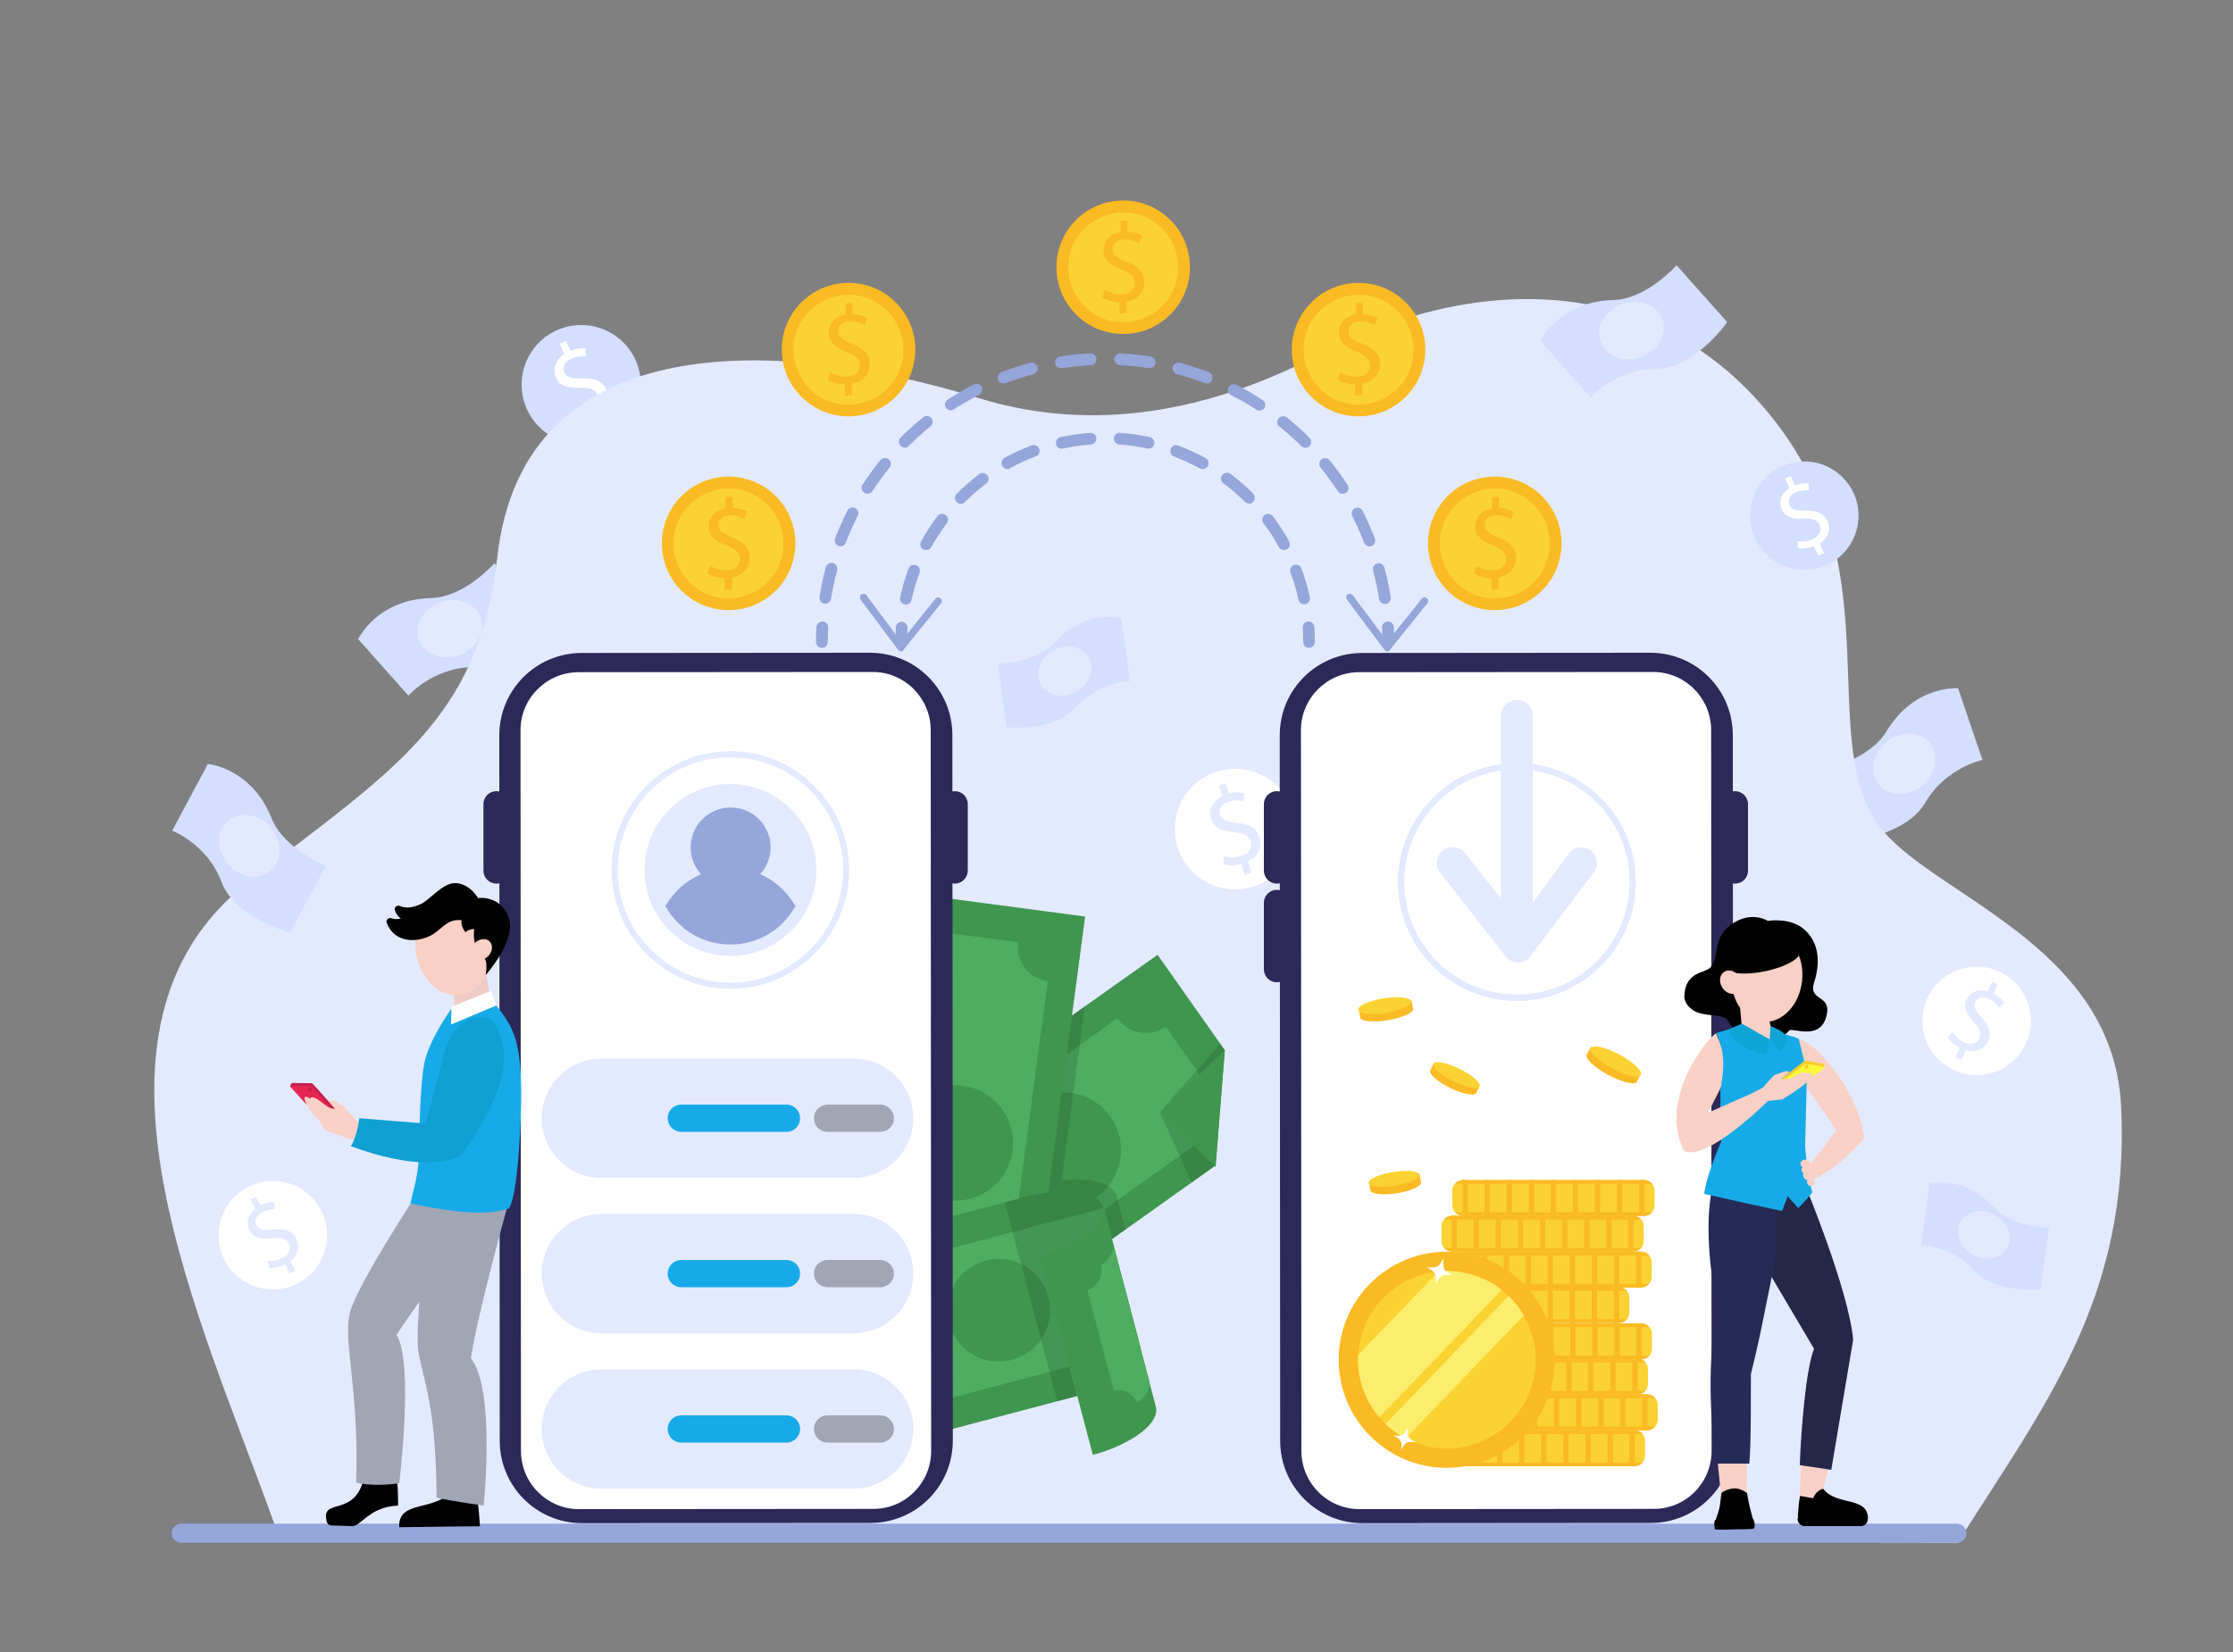 <?xml version="1.0" encoding="UTF-8"?> <!-- Generator: Adobe Illustrator 19.0.0, SVG Export Plug-In . SVG Version: 6.00 Build 0) --> <svg xmlns="http://www.w3.org/2000/svg" xmlns:xlink="http://www.w3.org/1999/xlink" version="1.1" id="Слой_1" x="0px" y="0px" viewBox="0 0 1000 740" style="enable-background:new 0 0 1000 740;" xml:space="preserve"><rect x="0" y="0" width="1000" height="740" fill="#808080" stroke="none"/> <style type="text/css"> .st0{fill:#D4DEFF;} .st1{fill:#FFFFFF;} .st2{fill:#E3EAFF;} .st3{fill:#95A6DB;} .st4{fill:#3F964F;} .st5{fill:#4EAD60;} .st6{opacity:0.2;fill:#193F1E;} .st7{fill:#2C2858;} .st8{fill:#A1A6B5;} .st9{fill:#C4204A;} .st10{fill:#E62552;} .st11{fill:#F9D0C5;} .st12{fill:#EFCBC5;} .st13{fill:#17AAE8;} .st14{fill:#0F9FD1;} .st15{fill:#FABA23;} .st16{fill:#FAD332;} .st17{fill:#FAEE6C;} .st18{fill:#252749;} .st19{fill:#252A56;} .st20{fill:#0FA3D6;} .st21{fill:#F9CD2D;} .st22{fill:#F9F93A;} </style> <g> <g> <circle class="st0" cx="260.3" cy="172.3" r="26.7"></circle> <g> <path class="st1" d="M267,191.9l-2.1-4.7c-2.7,1.1-5.8,1.5-7.9,1.1l-0.3-3.6c2.1,0.4,4.9,0.2,7.5-0.9c3.3-1.4,4.7-4.3,3.5-6.9 c-1.1-2.5-3.6-3.3-7.6-3.2c-5.5,0.2-9.4-0.6-11.1-4.6c-1.7-3.8-0.2-7.9,3.7-10.5l-2.1-4.7l2.9-1.3l2,4.5c2.8-1.1,5-1.2,6.7-1 l0.2,3.6c-1.2-0.1-3.5-0.3-6.5,1c-3.6,1.6-4,4.3-3.1,6.1c1.1,2.4,3.3,2.8,8,2.7c5.6-0.2,9.1,1.2,10.9,5.3c1.6,3.6,0.6,8.2-3.8,11 l2.1,4.8L267,191.9z"></path> </g> </g> <g> <path class="st0" d="M182.9,311.6l-22.5-25.3c0,0,8.3-17.8,32.6-18.4c15.1-0.4,28.4-15.6,28.4-15.6l22.7,25.5 c0,0-14.7,20.9-31.9,21C193.9,298.9,182.9,311.6,182.9,311.6z"></path> <ellipse transform="matrix(0.94 -0.341 0.341 0.94 -83.941 85.483)" class="st2" cx="201.4" cy="281.7" rx="14.7" ry="12.6"></ellipse> </g> <g> <path class="st0" d="M887.8,340.4l-10.9-32.1c0,0-19.5-1.6-32.1,19.3c-7.8,12.9-27.6,17-27.6,17l11,32.3c0,0,25.4-2.5,34-17.4 C871.4,343.8,887.8,340.4,887.8,340.4z"></path> <ellipse transform="matrix(-0.76 0.65 -0.65 -0.76 1722.94 47.591)" class="st2" cx="852.7" cy="341.7" rx="14.7" ry="12.6"></ellipse> </g> <path class="st2" d="M876.7,691.1c38.1-60.7,77.3-109.3,73.2-195.4c-3.5-73.8-86.8-95.1-108.9-126.5 c-27.1-38.4,4.7-111.3-43.3-176.8c-52.6-71.8-136.8-70.2-206.1-34c-50.6,26.5-102.6,35.6-153.4,19.9c-86-26.5-203.8-34-215.5,71.4 c-8.1,73.3-48,96-111.3,145.2C26,461.3,90.9,592.5,123.8,685.2L876.7,691.1z"></path> <path class="st3" d="M876.3,691.1H81.2c-2.4,0-4.3-1.9-4.3-4.3l0,0c0-2.4,1.9-4.3,4.3-4.3h795.1c2.4,0,4.3,1.9,4.3,4.3l0,0 C880.6,689.2,878.7,691.1,876.3,691.1z"></path> <g> <circle class="st1" cx="553.1" cy="371.4" r="27"></circle> <g> <path class="st2" d="M557.4,391.9l-1.5-4.9c-2.9,0.8-6,0.8-8.1,0.1l0.2-3.6c2.1,0.7,4.9,0.8,7.7,0c3.5-1,5.2-3.7,4.4-6.5 c-0.8-2.7-3.2-3.8-7.2-4.2c-5.6-0.5-9.3-1.8-10.6-6.1c-1.2-4.1,0.8-8,5.1-10.1l-1.5-4.9l3-0.9l1.4,4.7c3-0.8,5.2-0.6,6.9-0.2 l-0.3,3.6c-1.2-0.3-3.5-0.8-6.7,0.2c-3.8,1.1-4.5,3.8-3.9,5.7c0.7,2.5,2.9,3.3,7.7,3.8c5.6,0.6,8.9,2.4,10.2,6.7 c1.1,3.9-0.5,8.3-5.3,10.6l1.5,5.1L557.4,391.9z"></path> </g> </g> <g> <polygon class="st4" points="518.4,427.7 485.8,450.8 383.1,523.6 372.5,531.2 380.6,542.7 425.5,606.6 504,550.8 543.9,522.4 544.4,522.1 548.5,470.4 "></polygon> <path class="st5" d="M542.4,488.8l-20.3-28.9c-7,4.9-16.7,3.2-21.6-3.8l-95.2,67.8c4.9,7,3.2,16.7-3.8,21.6l20.3,28.9 c7-4.9,16.7-3.2,21.6,3.8l95.2-67.8C533.7,503.4,535.4,493.7,542.4,488.8z"></path> <circle class="st4" cx="476.2" cy="515.1" r="25.8"></circle> <polygon class="st4" points="548.5,470.4 519.4,498.2 543.9,522.4 544.4,522.8 544.4,522.1 "></polygon> <g> <polygon class="st6" points="533.7,529.6 519.4,498.2 543.9,522.4 "></polygon> <polygon class="st6" points="548.5,470.4 519.4,498.2 546.5,467.6 "></polygon> </g> <path class="st6" d="M485.8,450.8l-102.7,72.8l-2.5,19.1l44.9,63.9l78.5-55.8l-4-15.2c-1.5-5.7-11.7-8.3-24.6-6.8L485.8,450.8z"></path> <rect x="318.6" y="465" transform="matrix(0.132 -0.991 0.991 0.132 -136.684 866.022)" class="st4" width="215.2" height="92.2"></rect> <path class="st5" d="M455.9,422.1l-35-4.7c-1.1,8.5-8.9,14.5-17.4,13.3l-20.2,151.8c8.5,1.1,14.5,8.9,13.3,17.4l35,4.7 c1.1-8.5,8.9-14.5,17.4-13.3l20.2-151.8C460.7,438.4,454.8,430.6,455.9,422.1z"></path> <circle class="st4" cx="427.9" cy="512" r="25.8"></circle> <path class="st4" d="M459,536.2l-87.8,23.2l23.5,89.1l87.8-23.2L466,562.6c17.5-4.7,30.2-14.3,28.3-21.6 C492.3,533.7,476.6,531.6,459,536.2L459,536.2z"></path> <rect x="420.6" y="534.4" transform="matrix(-0.255 -0.967 0.967 -0.255 2.607 1172.8)" class="st5" width="64.8" height="102.1"></rect> <circle class="st4" cx="447.3" cy="586.9" r="23"></circle> <path class="st6" d="M459,536.2l-9,2.4l23.5,89.1l40.7-10.7l-20-75.9C492.3,533.7,476.6,531.6,459,536.2L459,536.2z"></path> <path class="st4" d="M494.2,541c1.9,7.3-10.7,16.9-28.3,21.6l23.5,89.1l0,0c17.5-4.7,30.2-14.3,28.2-21.6L494.2,541z"></path> <path class="st5" d="M498.4,557.1c0.8,3.2-1.3,6.8-5.3,9.6c1.2,4.9-1.6,9.9-6.2,11.1l0,0l11.9,45.1l0,0c4.3-1.1,8.7,1.3,10.5,5.4 c4-2.8,6.2-6.4,5.4-9.6L498.4,557.1z"></path> </g> <g> <path class="st7" d="M389.8,682.2l-129.1,0.1c-20.4,0-36.9-16.5-36.9-36.9l-0.2-316c0-20.4,16.5-36.9,36.9-36.9l129.1-0.1 c20.4,0,36.9,16.5,36.9,36.9l0.2,316C426.7,665.7,410.2,682.2,389.8,682.2z"></path> <path class="st1" d="M391.1,675.9L259.3,676c-14.3,0-25.9-11.6-26-25.9l-0.2-323c0-14.3,11.6-25.9,25.9-26l131.8-0.1 c14.3,0,25.9,11.6,26,25.9l0.2,323C417,664.3,405.4,675.9,391.1,675.9z"></path> <path class="st7" d="M222.3,395.8L222.3,395.8c-3.2,0-5.8-2.6-5.8-5.8v-29.8c0-3.2,2.6-5.8,5.8-5.8l0,0c3.2,0,5.8,2.6,5.8,5.8 v29.8C228.1,393.3,225.5,395.8,222.3,395.8z"></path> <path class="st7" d="M427.6,395.8L427.6,395.8c-3.2,0-5.8-2.6-5.8-5.8v-29.8c0-3.2,2.6-5.8,5.8-5.8l0,0c3.2,0,5.8,2.6,5.8,5.8 v29.8C433.3,393.3,430.7,395.8,427.6,395.8z"></path> </g> <g> <path class="st7" d="M739.3,682.2l-129.1,0.1c-20.4,0-36.9-16.5-36.9-36.9l-0.2-316c0-20.4,16.5-36.9,36.9-36.9l129.1-0.1 c20.4,0,36.9,16.5,36.9,36.9l0.2,316C776.1,665.7,759.6,682.2,739.3,682.2z"></path> <path class="st1" d="M740.6,675.9L608.8,676c-14.3,0-25.9-11.6-26-25.9l-0.2-323c0-14.3,11.6-25.9,25.9-26l131.8-0.1 c14.3,0,25.9,11.6,26,25.9l0.2,323C766.5,664.3,754.9,675.9,740.6,675.9z"></path> <path class="st7" d="M571.8,395.8L571.8,395.8c-3.2,0-5.8-2.6-5.8-5.8v-29.8c0-3.2,2.6-5.8,5.8-5.8l0,0c3.2,0,5.8,2.6,5.8,5.8 v29.8C577.6,393.3,575,395.8,571.8,395.8z"></path> <path class="st7" d="M777,395.8L777,395.8c-3.2,0-5.8-2.6-5.8-5.8v-29.8c0-3.2,2.6-5.8,5.8-5.8l0,0c3.2,0,5.8,2.6,5.8,5.8v29.8 C782.8,393.3,780.2,395.8,777,395.8z"></path> <path class="st7" d="M571.8,440L571.8,440c-3.2,0-5.8-2.6-5.8-5.8v-29.8c0-3.2,2.6-5.8,5.8-5.8l0,0c3.2,0,5.8,2.6,5.8,5.8v29.8 C577.6,437.4,575,440,571.8,440z"></path> </g> <g> <g> <path d="M163,662.1c-4.3,18.2-19.8,8.2-16.6,19.7c0.2,0.8,1,1.4,1.9,1.5l9.1,0.3c0.9,0,1.7-0.2,2.5-0.7c4.8-3.3,8.1-7.9,18.4-8.5 c-0.1-4.4,0.1-10.8-1.3-13L163,662.1z"></path> <path class="st8" d="M187,534.3c0,0-26.5,40.4-30.1,53c-3.7,12.6,4,33.9,2.6,76.8c8.3,2.1,19.3,0.3,19.3,0.3s6.6-53.8-1.2-66.5 c11.7-17.9,41.1-56.9,41.1-56.9L187,534.3z"></path> </g> <g> <path d="M201.7,668c-6.7,9.2-23.6,3.7-22.9,16.1c25.5-0.4,36.1-0.4,36.1-0.4c-0.1-2.8-0.6-9.5-1.2-12.2L201.7,668z"></path> <path class="st8" d="M193.8,526.1c0,0-8.4,65.9-6.5,78.8c1.9,12.9,8,23.1,8.2,66c8.4,1.8,21.1,3.5,21.1,3.5s5.4-51.8-5.7-66 c3.1-21.1,18.1-74.3,18.1-74.3L193.8,526.1z"></path> </g> <g> <path class="st9" d="M150.5,497.1l-10.3-11.5c-0.2-0.2-0.5-0.4-0.9-0.4l-8.5-0.1c-0.2,0-1,1.3-0.8,1.5l7.3,6.5 c0,0,0.1,0.1,0.1,0.1l12.5,4.6C150.2,497.9,150.7,497.3,150.5,497.1z"></path> <path class="st10" d="M149.7,497.9l-9.8-10.9c-0.2-0.2-0.5-0.4-0.9-0.4l-8.7-0.2c-0.2,0-0.4,0.3-0.2,0.5l6.9,7.6 c0,0,0.1,0.1,0.1,0.1l12.3,3.7C149.7,498.4,149.9,498.1,149.7,497.9z"></path> <path class="st11" d="M169.1,507.8l-7.1-3.5c0,0-7-7.1-8-8.7c-1.6-0.8-4.5-2.8-5.2-2.8c-0.7-0.1-2,0.1-2,0.1l3.3,3.7 c0,0-1.6,0.3-3.6-1c-2-1.3-5.5-4.7-7.2-4c-0.6,0.5-0.6,0.5-0.6,0.5s-1.1-1.2-2.1-0.7c-1,0.4,1,5.5,6.8,11c0.4,1.4,2.3,4,2.3,4 l11.7,4.1L169.1,507.8z"></path> <ellipse transform="matrix(-0.707 0.707 -0.707 -0.707 582.217 734.962)" class="st9" cx="138.9" cy="488.1" rx="0.8" ry="1.1"></ellipse> <path class="st12" d="M202.2,455.6c-2.1,2.7,14.4,5.7,16.6,0c2.2-5.7-1.6-21.3-1.6-21.3l-15,3.2 C202.1,437.6,204.9,452.1,202.2,455.6z"></path> <g> <ellipse transform="matrix(0.995 -0.104 0.104 0.995 -43.088 23.531)" class="st11" cx="203.3" cy="423.5" rx="17.2" ry="22"></ellipse> <path d="M216.9,429.3c-6.2-5.2-4.5-13.2-4.5-13.2c-3,0.2-3.9,1.5-3.9,1.5c-2.4-2.8-1.8-5.4-1.8-5.4c-6.6-0.7-8.5,3.9-13.5,6.7 c-6.9,3.7-16.7,3.3-20-5.5c-0.5-1.3,0.7-2.5,2-2.1c1.2,0.4,2.7,0.6,4.3,0.1c0,0-2-1.3-2.7-3.7c-0.4-1.3,1-2.4,2.2-1.9 c1.9,0.9,5,1.3,9.8-1c3.2-1.5,9.4-9,14.5-9.2c4.1-0.2,8.1,2.3,10.8,6.7c0,0,9.9-1.6,13.7,8.7c3.7,10.1-10.3,25.8-10.3,25.8 S218.6,430.9,216.9,429.3z"></path> <g> <ellipse transform="matrix(-0.702 -0.712 0.712 -0.702 64.062 877.25)" class="st11" cx="215.4" cy="425.2" rx="4.2" ry="5.2"></ellipse> <g> <path class="st11" d="M214.5,428c-0.1,0-0.2-0.1-0.2-0.2c-1-1-1.2-2.3-0.6-3.4c0.6-1.1,1.9-1.8,3.1-1.5 c0.3,0.1,0.6,0.4,0.5,0.7c-0.1,0.3-0.4,0.6-0.7,0.5c-0.7-0.1-1.4,0.3-1.8,0.9c-0.3,0.6-0.2,1.3,0.4,1.9c0.2,0.2,0.2,0.6,0,0.9 C214.9,428,214.7,428.1,214.5,428z"></path> </g> </g> </g> <path class="st13" d="M183.8,539.1c11.8,2.4,32.9,6.5,44.1,2.2c4.2-6.1,5.3-40.4,5.3-40.4c1.2-35.4-3-40.6-12.6-52.5 c-4,1.8-14.1,3.4-18.5,3.5c0,0-10,13.9-12,24c-2,10.2-2.2,28.4-2.4,38.8C187.6,526.3,185.3,531.8,183.8,539.1z"></path> <path class="st14" d="M222,459.2c6.9,13.4,5.3,28.2-14.7,57.4c-14-1.2-16.8-12.9-16.8-12.9s3.8-14.5,8.8-32.7 C204.4,452.7,219,453.3,222,459.2z"></path> <path class="st14" d="M160.9,500.9l30,2.4c0,0,12.9-2.3,16.5,13.3c-6.4,5-23.1,6.9-50.3-3.2C159.9,509.4,160.9,500.9,160.9,500.9 z"></path> <polygon class="st1" points="202.2,450.9 202,458.9 222.3,450.4 219.8,443.9 "></polygon> </g> </g> <g> <circle class="st15" cx="326.3" cy="243.4" r="29.9"></circle> <path class="st16" d="M348.8,253.3c-5.9,13.9-23.6,19.1-36.1,10.7c-7.9-5.2-12.3-14.8-10.8-24.3c2.3-15.9,19.8-25.3,34.2-18.8 C348.4,226.2,354.3,240.9,348.8,253.3z"></path> <g> <path class="st15" d="M324.6,264.1l0-5.1c-2.9,0-5.9-0.9-7.7-2.2l1.2-3.4c1.8,1.2,4.4,2.2,7.3,2.1c3.6,0,6-2.1,6-5 c0-2.8-2-4.5-5.7-6c-5.1-2-8.3-4.3-8.3-8.7c0-4.2,3-7.4,7.6-8.1l0-5.1l3.1,0l0,4.9c3,0.1,5.1,0.9,6.6,1.7l-1.3,3.3 c-1.1-0.6-3.1-1.7-6.4-1.7c-3.9,0-5.3,2.3-5.3,4.3c0,2.6,1.9,3.9,6.3,5.7c5.2,2.1,7.8,4.7,7.8,9.2c0,4-2.7,7.7-7.9,8.6l0,5.2 L324.6,264.1z"></path> </g> </g> <g> <circle class="st15" cx="380" cy="156.6" r="29.9"></circle> <path class="st16" d="M402.5,166.5c-5.9,13.9-23.6,19.1-36.1,10.7c-7.9-5.2-12.3-14.8-10.8-24.3c2.3-15.9,19.8-25.3,34.2-18.8 C402,139.3,408,154.1,402.5,166.5z"></path> <g> <path class="st15" d="M378.3,177.3l0-5.1c-2.9,0-5.9-0.9-7.7-2.2l1.2-3.4c1.8,1.2,4.4,2.2,7.3,2.1c3.6,0,6-2.1,6-5 c0-2.8-2-4.5-5.7-6c-5.1-2-8.3-4.3-8.3-8.7c0-4.2,3-7.4,7.6-8.1l0-5.1l3.1,0l0,4.9c3,0.1,5.1,0.9,6.6,1.7l-1.3,3.3 c-1.1-0.6-3.1-1.7-6.4-1.7c-3.9,0-5.3,2.3-5.3,4.3c0,2.6,1.9,3.9,6.3,5.7c5.2,2.1,7.8,4.7,7.8,9.2c0,4-2.7,7.7-7.9,8.6l0,5.2 L378.3,177.3z"></path> </g> </g> <g> <circle class="st15" cx="608.4" cy="156.6" r="29.9"></circle> <path class="st16" d="M631,166.5c-5.9,13.9-23.6,19.1-36.1,10.7c-7.9-5.2-12.3-14.8-10.8-24.3c2.3-15.9,19.8-25.3,34.2-18.8 C630.5,139.3,636.5,154.1,631,166.5z"></path> <g> <path class="st15" d="M606.8,177.3l0-5.1c-2.9,0-5.9-0.9-7.7-2.2l1.2-3.4c1.8,1.2,4.4,2.2,7.3,2.1c3.6,0,6-2.1,6-5 c0-2.8-2-4.5-5.7-6c-5.1-2-8.3-4.3-8.3-8.7c0-4.2,3-7.4,7.6-8.1l0-5.1l3.1,0l0,4.9c3,0.1,5.1,0.9,6.6,1.7l-1.3,3.3 c-1.1-0.6-3.1-1.7-6.4-1.7c-3.9,0-5.3,2.3-5.3,4.3c0,2.6,1.9,3.9,6.3,5.7c5.2,2.1,7.8,4.7,7.8,9.2c0,4-2.8,7.7-7.9,8.6l0,5.2 L606.8,177.3z"></path> </g> </g> <g> <circle class="st15" cx="669.4" cy="243.4" r="29.9"></circle> <path class="st16" d="M692,253.3c-5.9,13.9-23.6,19.1-36.1,10.7c-7.9-5.2-12.3-14.8-10.8-24.3c2.3-15.9,19.8-25.3,34.2-18.8 C691.5,226.2,697.5,240.9,692,253.3z"></path> <g> <path class="st15" d="M667.8,264.1l0-5.1c-2.9,0-5.9-0.9-7.7-2.2l1.2-3.4c1.8,1.2,4.4,2.2,7.3,2.1c3.6,0,6-2.1,6-5 c0-2.8-2-4.5-5.7-6c-5.1-2-8.3-4.3-8.3-8.7c0-4.2,3-7.4,7.6-8.1l0-5.1l3.1,0l0,4.9c3,0.1,5.1,0.9,6.6,1.7l-1.3,3.3 c-1.1-0.6-3.1-1.7-6.4-1.7c-3.9,0-5.3,2.3-5.3,4.3c0,2.6,1.9,3.9,6.3,5.7c5.2,2.1,7.8,4.7,7.8,9.2c0,4-2.7,7.7-7.9,8.6l0,5.2 L667.8,264.1z"></path> </g> </g> <g> <circle class="st15" cx="503" cy="119.7" r="29.9"></circle> <path class="st16" d="M525.6,129.6c-5.9,13.9-23.6,19.1-36.1,10.7c-7.9-5.2-12.3-14.8-10.8-24.3c2.3-15.9,19.8-25.3,34.2-18.8 C525.1,102.4,531.1,117.2,525.6,129.6z"></path> <g> <path class="st15" d="M501.4,140.4l0-5.1c-2.9,0-5.9-0.9-7.7-2.2l1.2-3.4c1.8,1.2,4.4,2.2,7.3,2.1c3.6,0,6-2.1,6-5 c0-2.8-2-4.5-5.7-6c-5.1-2-8.3-4.3-8.3-8.7c0-4.2,3-7.4,7.6-8.1l0-5.1l3.1,0l0,4.9c3,0.1,5.1,0.9,6.6,1.7L510,109 c-1.1-0.6-3.1-1.7-6.4-1.7c-3.9,0-5.3,2.3-5.3,4.3c0,2.6,1.9,3.9,6.3,5.7c5.2,2.1,7.8,4.7,7.8,9.2c0,4-2.7,7.7-7.9,8.6l0,5.2 L501.4,140.4z"></path> </g> </g> <g> <g> <g> <g> <path class="st3" d="M621.7,290.2c-1.5,0-2.6-1.2-2.6-2.6c0-2.1-0.1-4.3-0.2-6.4c-0.1-1.4,1-2.7,2.5-2.8c1.4-0.1,2.7,1,2.8,2.5 c0.1,2.2,0.2,4.5,0.2,6.7C624.4,289.1,623.2,290.2,621.7,290.2z"></path> </g> <g> <path class="st3" d="M620.2,270.5c-1.3,0-2.4-0.9-2.6-2.2c-0.7-4.3-1.6-8.6-2.7-12.7c-0.4-1.4,0.5-2.8,1.9-3.2 c1.4-0.4,2.8,0.5,3.2,1.9c1.2,4.4,2.1,8.8,2.8,13.3c0.2,1.4-0.8,2.8-2.2,3C620.5,270.5,620.3,270.5,620.2,270.5z M369.6,270.4 c-0.1,0-0.3,0-0.4,0c-1.4-0.2-2.4-1.6-2.2-3c0.7-4.5,1.6-8.9,2.8-13.3c0.4-1.4,1.8-2.2,3.2-1.9c1.4,0.4,2.2,1.8,1.9,3.2 c-1.1,4.2-2,8.4-2.7,12.7C372,269.4,370.9,270.4,369.6,270.4z M613.4,244.8c-1.1,0-2.1-0.6-2.5-1.7c-1.5-4-3.3-8-5.3-11.9 c-0.7-1.3-0.1-2.9,1.1-3.5c1.3-0.7,2.9-0.1,3.5,1.1c2,4,3.9,8.2,5.5,12.4c0.5,1.4-0.2,2.9-1.5,3.4 C614,244.8,613.7,244.8,613.4,244.8z M376.4,244.7c-0.3,0-0.6-0.1-0.9-0.2c-1.4-0.5-2-2-1.5-3.4c1.6-4.2,3.5-8.4,5.5-12.4 c0.7-1.3,2.2-1.8,3.5-1.1c1.3,0.7,1.8,2.2,1.1,3.5c-2,3.8-3.7,7.8-5.3,11.9C378.5,244.1,377.5,244.7,376.4,244.7z M601.3,221.2 c-0.9,0-1.7-0.4-2.2-1.2c-2.4-3.6-4.9-7.2-7.7-10.5c-0.9-1.1-0.7-2.8,0.4-3.7c1.1-0.9,2.8-0.7,3.7,0.4c2.8,3.5,5.5,7.2,8,11 c0.8,1.2,0.4,2.8-0.8,3.6C602.3,221.1,601.8,221.2,601.3,221.2z M388.5,221.1c-0.5,0-1-0.1-1.4-0.4c-1.2-0.8-1.6-2.4-0.8-3.6 c2.5-3.8,5.1-7.5,8-11c0.9-1.1,2.6-1.3,3.7-0.4c1.1,0.9,1.3,2.6,0.4,3.7c-2.7,3.4-5.3,6.9-7.7,10.5 C390.2,220.7,389.4,221.1,388.5,221.1z M584.6,200.6c-0.7,0-1.3-0.3-1.9-0.8c-3.1-3.1-6.3-6-9.7-8.7c-1.1-0.9-1.3-2.6-0.4-3.7 c0.9-1.1,2.6-1.3,3.7-0.4c3.5,2.8,6.9,5.9,10.1,9.1c1,1,1,2.7,0,3.7C586,200.3,585.3,200.6,584.6,200.6z M405.2,200.5 c-0.7,0-1.3-0.3-1.9-0.8c-1-1-1-2.7,0-3.7c3.2-3.2,6.6-6.2,10.1-9.1c1.1-0.9,2.8-0.7,3.7,0.4c0.9,1.1,0.7,2.8-0.4,3.7 c-3.4,2.7-6.6,5.6-9.7,8.7C406.6,200.3,405.9,200.5,405.2,200.5z M564,183.9c-0.5,0-1-0.1-1.4-0.4c-3.6-2.4-7.4-4.6-11.3-6.5 c-1.3-0.7-1.8-2.2-1.1-3.5c0.7-1.3,2.2-1.8,3.5-1.1c4,2,8,4.3,11.7,6.8c1.2,0.8,1.6,2.4,0.8,3.6 C565.7,183.4,564.9,183.9,564,183.9z M425.8,183.8c-0.9,0-1.7-0.4-2.2-1.2c-0.8-1.2-0.4-2.8,0.8-3.6c3.8-2.5,7.7-4.7,11.7-6.8 c1.3-0.7,2.9-0.1,3.5,1.1c0.7,1.3,0.1,2.9-1.1,3.5c-3.8,2-7.6,4.2-11.3,6.5C426.8,183.7,426.3,183.8,425.8,183.8z M540.4,171.8 c-0.3,0-0.6-0.1-0.9-0.2c-4-1.6-8.2-2.9-12.4-4c-1.4-0.4-2.2-1.8-1.9-3.2c0.4-1.4,1.8-2.2,3.2-1.9c4.3,1.2,8.7,2.6,12.9,4.2 c1.4,0.5,2,2,1.5,3.4C542.5,171.2,541.5,171.8,540.4,171.8z M449.5,171.8c-1.1,0-2.1-0.6-2.5-1.7c-0.5-1.4,0.2-2.9,1.5-3.4 c4.2-1.6,8.5-3,12.9-4.2c1.4-0.4,2.8,0.5,3.2,1.9c0.4,1.4-0.5,2.8-1.9,3.2c-4.2,1.1-8.3,2.5-12.4,4 C450.1,171.7,449.8,171.8,449.5,171.8z M514.8,164.9c-0.1,0-0.3,0-0.4,0c-4.3-0.7-8.6-1.1-12.9-1.3c-1.4-0.1-2.6-1.3-2.5-2.8 c0.1-1.4,1.3-2.6,2.8-2.5c4.5,0.2,9,0.7,13.5,1.4c1.4,0.2,2.4,1.6,2.2,3C517.2,164,516.1,164.9,514.8,164.9z M475.1,164.9 c-1.3,0-2.4-0.9-2.6-2.2c-0.2-1.4,0.8-2.8,2.2-3c4.4-0.7,9-1.2,13.5-1.4c1.4-0.1,2.7,1,2.8,2.5c0.1,1.4-1,2.7-2.5,2.8 c-4.3,0.2-8.7,0.7-12.9,1.3C475.4,164.9,475.2,164.9,475.1,164.9z"></path> </g> <g> <path class="st3" d="M368,290.2c-1.5,0-2.6-1.2-2.6-2.6c0-2.2,0.1-4.5,0.2-6.7c0.1-1.4,1.3-2.6,2.8-2.5 c1.4,0.1,2.6,1.3,2.5,2.8c-0.1,2.1-0.2,4.3-0.2,6.4C370.7,289.1,369.5,290.2,368,290.2z"></path> </g> </g> </g> <g> <g> <g> <path class="st3" d="M403.6,290.2c-1.5,0-2.6-1.2-2.6-2.6c0-2.2,0.1-4.5,0.2-6.7c0.1-1.4,1.4-2.5,2.8-2.4 c1.4,0.1,2.5,1.4,2.4,2.8c-0.1,2.1-0.2,4.3-0.2,6.4C406.2,289.1,405,290.2,403.6,290.2z"></path> </g> <g> <path class="st3" d="M405.7,270.8c-0.2,0-0.4,0-0.6-0.1c-1.4-0.3-2.3-1.7-2-3.1c0.9-4.4,2.2-8.7,3.8-12.9c0.5-1.4,2-2,3.4-1.5 c1.4,0.5,2,2,1.5,3.4c-1.5,3.9-2.7,8-3.6,12.1C408,269.9,406.9,270.8,405.7,270.8z M584.1,270.7c-1.2,0-2.3-0.8-2.6-2.1 c-0.9-4.1-2.1-8.2-3.6-12.1c-0.5-1.4,0.2-2.9,1.5-3.4c1.4-0.5,2.9,0.2,3.4,1.5c1.6,4.2,2.8,8.5,3.8,12.9c0.3,1.4-0.6,2.8-2,3.1 C584.5,270.7,584.3,270.7,584.1,270.7z M414.8,246.4c-0.4,0-0.9-0.1-1.3-0.3c-1.3-0.7-1.7-2.3-1-3.6c2.1-3.9,4.6-7.7,7.3-11.3 c0.9-1.2,2.5-1.4,3.7-0.5c1.2,0.9,1.4,2.5,0.5,3.7c-2.5,3.4-4.8,6.9-6.9,10.6C416.6,246,415.7,246.4,414.8,246.4z M575,246.4 c-0.9,0-1.8-0.5-2.3-1.4c-2-3.7-4.3-7.3-6.9-10.6c-0.9-1.2-0.6-2.8,0.5-3.7c1.2-0.9,2.8-0.6,3.7,0.5c2.7,3.6,5.1,7.4,7.3,11.3 c0.7,1.3,0.2,2.9-1,3.6C575.9,246.3,575.4,246.4,575,246.4z M430.3,225.7c-0.7,0-1.3-0.3-1.9-0.8c-1-1-1-2.7,0-3.7 c3.2-3.2,6.6-6.1,10.1-8.8c1.2-0.9,2.8-0.6,3.7,0.5c0.9,1.2,0.6,2.8-0.5,3.7c-3.4,2.5-6.6,5.3-9.6,8.3 C431.7,225.4,431,225.7,430.3,225.7z M559.4,225.6c-0.7,0-1.3-0.3-1.9-0.8c-3-3-6.2-5.8-9.6-8.3c-1.2-0.9-1.4-2.5-0.5-3.7 c0.9-1.2,2.5-1.4,3.7-0.5c3.6,2.7,7,5.6,10.1,8.8c1,1,1,2.7,0,3.7C560.8,225.4,560.1,225.6,559.4,225.6z M451.1,210.1 c-0.9,0-1.8-0.5-2.3-1.4c-0.7-1.3-0.2-2.9,1-3.6c3.9-2.1,8-4,12.2-5.6c1.4-0.5,2.9,0.2,3.4,1.5c0.5,1.4-0.2,2.9-1.5,3.4 c-3.9,1.5-7.8,3.2-11.5,5.3C452,210,451.6,210.1,451.1,210.1z M538.6,210.1c-0.4,0-0.9-0.1-1.3-0.3c-3.7-2-7.6-3.8-11.5-5.3 c-1.4-0.5-2-2-1.5-3.4c0.5-1.4,2-2.1,3.4-1.5c4.2,1.6,8.3,3.4,12.2,5.6c1.3,0.7,1.7,2.3,1,3.6 C540.4,209.6,539.5,210.1,538.6,210.1z M475.5,201c-1.2,0-2.3-0.8-2.6-2.1c-0.3-1.4,0.6-2.8,2-3.1c4.3-0.9,8.8-1.6,13.3-1.9 c1.4-0.1,2.7,1,2.8,2.4c0.1,1.4-1,2.7-2.4,2.8c-4.2,0.3-8.4,0.9-12.5,1.8C475.8,201,475.6,201,475.5,201z M514.3,201 c-0.2,0-0.4,0-0.6-0.1c-4.1-0.9-8.3-1.5-12.5-1.8c-1.4-0.1-2.5-1.4-2.4-2.8c0.1-1.4,1.4-2.5,2.8-2.4c4.5,0.3,8.9,0.9,13.3,1.9 c1.4,0.3,2.3,1.7,2,3.1C516.6,200.2,515.5,201,514.3,201z"></path> </g> <g> <path class="st3" d="M586.2,290.2c-1.5,0-2.6-1.2-2.6-2.6c0-2.1-0.1-4.3-0.2-6.4c-0.1-1.4,1-2.7,2.4-2.8c1.4-0.1,2.7,1,2.8,2.4 c0.2,2.2,0.2,4.5,0.2,6.7C588.8,289.1,587.6,290.2,586.2,290.2z"></path> </g> </g> </g> <g> <path class="st3" d="M621.3,291.8C621.3,291.8,621.3,291.8,621.3,291.8c-0.5,0-1-0.3-1.3-0.7l-16.8-22.5 c-0.5-0.7-0.4-1.8,0.3-2.3c0.7-0.5,1.8-0.4,2.3,0.3l15.5,20.8l15.4-19.2c0.6-0.7,1.6-0.8,2.3-0.2c0.7,0.6,0.8,1.6,0.2,2.3 l-16.8,20.8C622.2,291.6,621.8,291.8,621.3,291.8z"></path> </g> <g> <path class="st3" d="M403.5,291.8C403.5,291.8,403.5,291.8,403.5,291.8c-0.5,0-1-0.3-1.3-0.7l-16.8-22.5 c-0.5-0.7-0.4-1.8,0.3-2.3c0.7-0.5,1.8-0.4,2.3,0.3l15.5,20.8l15.4-19.2c0.6-0.7,1.6-0.8,2.3-0.2c0.7,0.6,0.8,1.6,0.2,2.3 l-16.8,20.8C404.5,291.6,404,291.8,403.5,291.8z"></path> </g> </g> <g> <g> <g> <path class="st16" d="M736.7,645.4v6.6c0,2.6-2.1,4.7-4.7,4.7h-81.2c-2.6,0-4.7-2.1-4.7-4.7v-6.6c0-1.2,0.4-2.2,1.1-3 c0.9-1,2.2-1.7,3.6-1.7H732c1.4,0,2.7,0.6,3.6,1.7C736.3,643.2,736.7,644.2,736.7,645.4z"></path> <rect x="650.7" y="640.7" class="st15" width="2.4" height="16.1"></rect> <rect x="660.5" y="640.7" class="st15" width="2.4" height="16.1"></rect> <rect x="670.4" y="640.7" class="st15" width="2.4" height="16.1"></rect> <rect x="680.3" y="640.7" class="st15" width="2.4" height="16.1"></rect> <rect x="690.2" y="640.7" class="st15" width="2.4" height="16.1"></rect> <rect x="700.1" y="640.7" class="st15" width="2.4" height="16.1"></rect> <rect x="710" y="640.7" class="st15" width="2.4" height="16.1"></rect> <rect x="719.9" y="640.7" class="st15" width="2.4" height="16.1"></rect> <rect x="729.7" y="640.7" class="st15" width="2.4" height="16.1"></rect> <path class="st15" d="M735.6,642.4h-88.3c0.9-1,2.2-1.7,3.6-1.7H732C733.5,640.7,734.8,641.3,735.6,642.4z"></path> <path class="st15" d="M735.6,655.1h-88.3c0.9,1,2.2,1.7,3.6,1.7H732C733.5,656.7,734.8,656.1,735.6,655.1z"></path> </g> <g> <path class="st16" d="M742.4,629.3v6.6c0,2.6-2.1,4.7-4.7,4.7h-81.2c-2.6,0-4.7-2.1-4.7-4.7v-6.6c0-1.2,0.4-2.2,1.1-3 c0.9-1,2.2-1.7,3.6-1.7h81.2c1.4,0,2.7,0.6,3.6,1.7C742,627.1,742.4,628.2,742.4,629.3z"></path> <rect x="656.3" y="624.6" class="st15" width="2.4" height="16.1"></rect> <rect x="666.2" y="624.6" class="st15" width="2.4" height="16.1"></rect> <rect x="676.1" y="624.6" class="st15" width="2.4" height="16.1"></rect> <rect x="686" y="624.6" class="st15" width="2.4" height="16.1"></rect> <rect x="695.9" y="624.6" class="st15" width="2.4" height="16.1"></rect> <rect x="705.8" y="624.6" class="st15" width="2.4" height="16.1"></rect> <rect x="715.7" y="624.6" class="st15" width="2.4" height="16.1"></rect> <rect x="725.5" y="624.6" class="st15" width="2.4" height="16.1"></rect> <rect x="735.4" y="624.6" class="st15" width="2.4" height="16.1"></rect> <path class="st15" d="M741.3,626.3H653c0.9-1,2.2-1.7,3.6-1.7h81.2C739.1,624.6,740.4,625.3,741.3,626.3z"></path> <path class="st15" d="M741.3,639H653c0.9,1,2.2,1.7,3.6,1.7h81.2C739.1,640.7,740.4,640,741.3,639z"></path> </g> <g> <path class="st16" d="M738,613.3v6.6c0,2.6-2.1,4.7-4.7,4.7h-81.2c-2.6,0-4.7-2.1-4.7-4.7v-6.6c0-1.2,0.4-2.2,1.1-3 c0.9-1,2.2-1.7,3.6-1.7h81.2c1.4,0,2.7,0.6,3.6,1.7C737.6,611.1,738,612.1,738,613.3z"></path> <rect x="651.9" y="608.6" class="st15" width="2.4" height="16.1"></rect> <rect x="661.8" y="608.6" class="st15" width="2.4" height="16.1"></rect> <rect x="671.7" y="608.6" class="st15" width="2.4" height="16.1"></rect> <rect x="681.6" y="608.6" class="st15" width="2.4" height="16.1"></rect> <rect x="691.5" y="608.6" class="st15" width="2.4" height="16.1"></rect> <rect x="701.4" y="608.6" class="st15" width="2.4" height="16.1"></rect> <rect x="711.2" y="608.6" class="st15" width="2.4" height="16.1"></rect> <rect x="721.1" y="608.6" class="st15" width="2.4" height="16.1"></rect> <rect x="731" y="608.6" class="st15" width="2.4" height="16.1"></rect> <path class="st15" d="M736.9,610.3h-88.3c0.9-1,2.2-1.7,3.6-1.7h81.2C734.7,608.6,736,609.2,736.9,610.3z"></path> <path class="st15" d="M736.9,623h-88.3c0.9,1,2.2,1.7,3.6,1.7h81.2C734.7,624.7,736,624,736.9,623z"></path> </g> <g> <path class="st16" d="M739.8,597.6v6.6c0,2.6-2.1,4.7-4.7,4.7H654c-2.6,0-4.7-2.1-4.7-4.7v-6.6c0-1.2,0.4-2.2,1.1-3 c0.9-1,2.2-1.7,3.6-1.7h81.2c1.4,0,2.7,0.6,3.6,1.7C739.4,595.3,739.8,596.4,739.8,597.6z"></path> <rect x="653.7" y="592.9" class="st15" width="2.4" height="16.1"></rect> <rect x="663.6" y="592.9" class="st15" width="2.4" height="16.1"></rect> <rect x="673.5" y="592.9" class="st15" width="2.4" height="16.1"></rect> <rect x="683.4" y="592.9" class="st15" width="2.4" height="16.1"></rect> <rect x="693.3" y="592.9" class="st15" width="2.4" height="16.1"></rect> <rect x="703.2" y="592.9" class="st15" width="2.4" height="16.1"></rect> <rect x="713.1" y="592.9" class="st15" width="2.4" height="16.1"></rect> <rect x="722.9" y="592.9" class="st15" width="2.4" height="16.1"></rect> <rect x="732.8" y="592.9" class="st15" width="2.4" height="16.1"></rect> <path class="st15" d="M738.7,594.5h-88.3c0.9-1,2.2-1.7,3.6-1.7h81.2C736.6,592.9,737.8,593.5,738.7,594.5z"></path> <path class="st15" d="M738.7,607.2h-88.3c0.9,1,2.2,1.7,3.6,1.7h81.2C736.6,608.9,737.8,608.3,738.7,607.2z"></path> </g> <g> <path class="st16" d="M729.7,581.3v6.6c0,2.6-2.1,4.7-4.7,4.7h-81.2c-2.6,0-4.7-2.1-4.7-4.7v-6.6c0-1.2,0.4-2.2,1.1-3 c0.9-1,2.2-1.7,3.6-1.7H725c1.4,0,2.7,0.6,3.6,1.7C729.3,579,729.7,580.1,729.7,581.3z"></path> <rect x="643.6" y="576.6" class="st15" width="2.4" height="16.1"></rect> <rect x="653.5" y="576.6" class="st15" width="2.4" height="16.1"></rect> <rect x="663.4" y="576.6" class="st15" width="2.4" height="16.1"></rect> <rect x="673.3" y="576.6" class="st15" width="2.4" height="16.1"></rect> <rect x="683.2" y="576.6" class="st15" width="2.4" height="16.1"></rect> <rect x="693.1" y="576.6" class="st15" width="2.4" height="16.1"></rect> <rect x="702.9" y="576.6" class="st15" width="2.4" height="16.1"></rect> <rect x="712.8" y="576.6" class="st15" width="2.4" height="16.1"></rect> <rect x="722.7" y="576.6" class="st15" width="2.4" height="16.1"></rect> <path class="st15" d="M728.6,578.2h-88.3c0.9-1,2.2-1.7,3.6-1.7H725C726.4,576.6,727.7,577.2,728.6,578.2z"></path> <path class="st15" d="M728.6,590.9h-88.3c0.9,1,2.2,1.7,3.6,1.7H725C726.4,592.6,727.7,592,728.6,590.9z"></path> </g> <g> <path class="st16" d="M739.7,565.4v6.6c0,2.6-2.1,4.7-4.7,4.7h-81.2c-2.6,0-4.7-2.1-4.7-4.7v-6.6c0-1.2,0.4-2.2,1.1-3 c0.9-1,2.2-1.7,3.6-1.7h81.2c1.4,0,2.7,0.6,3.6,1.7C739.2,563.2,739.7,564.2,739.7,565.4z"></path> <rect x="653.6" y="560.7" class="st15" width="2.4" height="16.1"></rect> <rect x="663.5" y="560.7" class="st15" width="2.4" height="16.1"></rect> <rect x="673.4" y="560.7" class="st15" width="2.4" height="16.1"></rect> <rect x="683.2" y="560.7" class="st15" width="2.4" height="16.1"></rect> <rect x="693.1" y="560.7" class="st15" width="2.4" height="16.1"></rect> <rect x="703" y="560.7" class="st15" width="2.4" height="16.1"></rect> <rect x="712.9" y="560.7" class="st15" width="2.4" height="16.1"></rect> <rect x="722.8" y="560.7" class="st15" width="2.4" height="16.1"></rect> <rect x="732.7" y="560.7" class="st15" width="2.4" height="16.1"></rect> <path class="st15" d="M738.5,562.4h-88.3c0.9-1,2.2-1.7,3.6-1.7h81.2C736.4,560.7,737.7,561.3,738.5,562.4z"></path> <path class="st15" d="M738.5,575.1h-88.3c0.9,1,2.2,1.7,3.6,1.7h81.2C736.4,576.7,737.7,576.1,738.5,575.1z"></path> </g> <g> <path class="st16" d="M736.1,549.3v6.6c0,2.6-2.1,4.7-4.7,4.7h-81.2c-2.6,0-4.7-2.1-4.7-4.7v-6.6c0-1.2,0.4-2.2,1.1-3 c0.9-1,2.2-1.7,3.6-1.7h81.2c1.4,0,2.7,0.6,3.6,1.7C735.7,547.1,736.1,548.1,736.1,549.3z"></path> <rect x="650.1" y="544.6" class="st15" width="2.4" height="16.1"></rect> <rect x="659.9" y="544.6" class="st15" width="2.4" height="16.1"></rect> <rect x="669.8" y="544.6" class="st15" width="2.4" height="16.1"></rect> <rect x="679.7" y="544.6" class="st15" width="2.4" height="16.1"></rect> <rect x="689.6" y="544.6" class="st15" width="2.4" height="16.1"></rect> <rect x="699.5" y="544.6" class="st15" width="2.4" height="16.1"></rect> <rect x="709.4" y="544.6" class="st15" width="2.4" height="16.1"></rect> <rect x="719.3" y="544.6" class="st15" width="2.4" height="16.1"></rect> <rect x="729.1" y="544.6" class="st15" width="2.4" height="16.1"></rect> <path class="st15" d="M735,546.3h-88.3c0.9-1,2.2-1.7,3.6-1.7h81.2C732.9,544.6,734.1,545.2,735,546.3z"></path> <path class="st15" d="M735,559h-88.3c0.9,1,2.2,1.7,3.6,1.7h81.2C732.9,560.6,734.1,560,735,559z"></path> </g> <g> <path class="st16" d="M741,533.3v6.6c0,2.6-2.1,4.7-4.7,4.7h-81.2c-2.6,0-4.7-2.1-4.7-4.7v-6.6c0-1.2,0.4-2.2,1.1-3 c0.9-1,2.2-1.7,3.6-1.7h81.2c1.4,0,2.7,0.6,3.6,1.7C740.6,531.1,741,532.2,741,533.3z"></path> <rect x="654.9" y="528.6" class="st15" width="2.4" height="16.1"></rect> <rect x="664.8" y="528.6" class="st15" width="2.4" height="16.1"></rect> <rect x="674.7" y="528.6" class="st15" width="2.4" height="16.1"></rect> <rect x="684.6" y="528.6" class="st15" width="2.4" height="16.1"></rect> <rect x="694.4" y="528.6" class="st15" width="2.4" height="16.1"></rect> <rect x="704.3" y="528.6" class="st15" width="2.4" height="16.1"></rect> <rect x="714.2" y="528.6" class="st15" width="2.4" height="16.1"></rect> <rect x="724.1" y="528.6" class="st15" width="2.4" height="16.1"></rect> <rect x="734" y="528.6" class="st15" width="2.4" height="16.1"></rect> <path class="st15" d="M739.9,530.3h-88.3c0.9-1,2.2-1.7,3.6-1.7h81.2C737.7,528.6,739,529.3,739.9,530.3z"></path> <path class="st15" d="M739.9,543h-88.3c0.9,1,2.2,1.7,3.6,1.7h81.2C737.7,544.7,739,544,739.9,543z"></path> </g> </g> <g> <circle class="st15" cx="647.9" cy="609.1" r="48.4"></circle> <path class="st16" d="M685.8,621.3c-6.8,20.9-29.2,32.4-50.1,25.6c-2.2-0.7-4.3-1.6-6.2-2.6c-3.3-1.7-6.3-3.9-9-6.4 c-1-1-1.9-2-2.8-3c-6.5-7.7-10-17.6-9.5-27.9c0.2-3.4,0.8-6.8,1.9-10.1c5-15.6,18.8-25.9,34.1-27.4c5.2-0.5,10.6,0,16,1.8 c4.6,1.5,8.7,3.7,12.3,6.6c1.1,0.9,2.1,1.8,3.1,2.7c2.7,2.6,4.9,5.5,6.8,8.7C687.8,598.6,689.4,610.1,685.8,621.3z"></path> <path class="st17" d="M672.5,577.8l-54.8,57.1c-6.5-7.7-10-17.6-9.5-27.9l36-37.5c5.2-0.5,10.6,0,16,1.8 C664.8,572.7,668.9,574.9,672.5,577.8z"></path> <path class="st17" d="M682.4,589.2l-52.9,55.1c-3.3-1.7-6.3-3.9-9-6.4l55.1-57.4C678.3,583,680.5,586,682.4,589.2z"></path> <path class="st1" d="M650.6,571.2c-4.7-0.5-5.6,0-7.7,4.1c0.5-4.6,0.1-5.5-4.1-7.7c4.7,0.5,5.6,0,7.7-4.1 C646,568.3,646.4,569.1,650.6,571.2z"></path> <path class="st1" d="M634,646c-4-0.4-4.7,0-6.5,3.5c0.4-3.9,0.1-4.6-3.5-6.5c4,0.4,4.7,0,6.5-3.5 C630.1,643.5,630.4,644.2,634,646z"></path> </g> </g> <g> <g> <path class="st2" d="M679.3,448.3c-29.3,0-53.2-23.8-53.2-53.2c0-29.3,23.8-53.2,53.2-53.2c29.3,0,53.2,23.8,53.2,53.2 C732.5,424.4,708.6,448.3,679.3,448.3z M679.3,344.6c-27.9,0-50.5,22.7-50.5,50.5c0,27.9,22.7,50.5,50.5,50.5 c27.9,0,50.5-22.7,50.5-50.5C729.9,367.2,707.2,344.6,679.3,344.6z"></path> </g> <g> <g> <path class="st2" d="M679.3,425.3c-3.9,0-7.1-3.2-7.1-7.1v-97.5c0-3.9,3.2-7.1,7.1-7.1s7.1,3.2,7.1,7.1v97.5 C686.4,422.1,683.2,425.3,679.3,425.3z"></path> </g> </g> </g> <g> <g> <path class="st2" d="M679.3,448.3c-29.3,0-53.2-23.8-53.2-53.2c0-29.3,23.8-53.2,53.2-53.2c29.3,0,53.2,23.8,53.2,53.2 C732.5,424.4,708.6,448.3,679.3,448.3z M679.3,344.6c-27.9,0-50.5,22.7-50.5,50.5c0,27.9,22.7,50.5,50.5,50.5 c27.9,0,50.5-22.7,50.5-50.5C729.9,367.2,707.2,344.6,679.3,344.6z"></path> </g> <g> <g> <path class="st2" d="M679.3,425.3c-3.9,0-7.1-3.2-7.1-7.1v-97.5c0-3.9,3.2-7.1,7.1-7.1s7.1,3.2,7.1,7.1v97.5 C686.4,422.1,683.2,425.3,679.3,425.3z"></path> </g> <g> <path class="st2" d="M679.8,431.1c-0.1,0-0.2,0-0.3,0c-2.2-0.1-4.2-1.2-5.4-2.9l-29.3-37.5c-2.3-3.2-1.6-7.6,1.6-9.9 c3.2-2.3,7.6-1.6,9.9,1.6l24,30.3l22.5-30.7c2.5-3,7-3.3,9.9-0.8c3,2.5,3.3,7,0.8,9.9l-28.3,37.5 C683.8,430.2,681.9,431.1,679.8,431.1z"></path> </g> </g> </g> <g> <g> <path class="st2" d="M327.1,442.9c-29.3,0-53.2-23.8-53.2-53.2c0-29.3,23.8-53.2,53.2-53.2c29.3,0,53.2,23.8,53.2,53.2 C380.2,419,356.4,442.9,327.1,442.9z M327.1,339.2c-27.9,0-50.5,22.7-50.5,50.5c0,27.9,22.7,50.5,50.5,50.5s50.5-22.7,50.5-50.5 C377.6,361.8,354.9,339.2,327.1,339.2z"></path> </g> <g> <circle class="st2" cx="327.1" cy="389.7" r="38.5"></circle> <path class="st3" d="M356.2,405.9c-5.6,10.3-16.6,17.2-29.1,17.2c-12.6,0-23.5-7-29.1-17.2c3.6-6.4,9.2-11.4,15.9-14.3 c-2.9-3.2-4.6-7.4-4.6-12c0-9.9,8-17.9,17.9-17.9c9.9,0,17.9,8,17.9,17.9c0,4.6-1.8,8.8-4.6,12 C347,394.4,352.6,399.5,356.2,405.9z"></path> </g> </g> <g> <path class="st15" d="M734.8,480.9l-22.3-12c-0.6,1.2-1.3,2.3-1.9,3.5l0,0c-0.9,1.7,3.4,5.8,9.6,9.1c6.2,3.3,12,4.7,12.9,3 C733.1,484.3,734.8,480.9,734.8,480.9z"></path> <ellipse transform="matrix(0.881 0.474 -0.474 0.881 311.328 -286.052)" class="st16" cx="723.6" cy="475.1" rx="12.7" ry="3.5"></ellipse> </g> <g> <path class="st15" d="M635.7,525.9l-22.6,3.7c0.2,1.2,0.4,2.4,0.6,3.6l0,0c0.3,1.7,5.6,2.3,11.9,1.3c6.3-1,11.1-3.2,10.8-4.9 C636.3,529.3,635.7,525.9,635.7,525.9z"></path> <ellipse transform="matrix(0.987 -0.16 0.16 0.987 -76.558 106.939)" class="st16" cx="624.5" cy="527.9" rx="11.5" ry="3.1"></ellipse> </g> <g> <path class="st15" d="M662.6,486.3l-20.5-10.1c-0.5,1.1-1.1,2.2-1.6,3.2l0,0c-0.8,1.6,3.2,5.1,8.9,7.9c5.7,2.8,10.9,3.8,11.7,2.3 C661.2,489.5,662.6,486.3,662.6,486.3z"></path> <ellipse transform="matrix(0.897 0.442 -0.442 0.897 279.878 -238.694)" class="st16" cx="652.4" cy="481.5" rx="11.5" ry="3.1"></ellipse> </g> <g> <path class="st15" d="M632.1,448.2l-23.6,3.8c0.2,1.2,0.4,2.5,0.6,3.7l0,0c0.3,1.8,5.8,2.4,12.4,1.3c6.6-1.1,11.6-3.4,11.4-5.2 C632.8,451.7,632.1,448.2,632.1,448.2z"></path> <ellipse transform="matrix(0.987 -0.16 0.16 0.987 -64.172 105.278)" class="st16" cx="620.3" cy="450.3" rx="12" ry="3.3"></ellipse> </g> <g> <path class="st2" d="M382.3,527.6h-113c-14.7,0-26.7-11.9-26.7-26.7v0c0-14.7,11.9-26.7,26.7-26.7h113c14.7,0,26.7,11.9,26.7,26.7 v0C409,515.6,397,527.6,382.3,527.6z"></path> <g> <path class="st13" d="M352.2,507h-47.1c-3.4,0-6.1-2.7-6.1-6.1l0,0c0-3.4,2.7-6.1,6.1-6.1h47.1c3.4,0,6.1,2.7,6.1,6.1l0,0 C358.3,504.3,355.6,507,352.2,507z"></path> <path class="st8" d="M394.2,507h-23.6c-3.4,0-6.1-2.7-6.1-6.1l0,0c0-3.4,2.7-6.1,6.1-6.1h23.6c3.4,0,6.1,2.7,6.1,6.1l0,0 C400.4,504.3,397.6,507,394.2,507z"></path> </g> </g> <g> <path class="st2" d="M382.3,597.2h-113c-14.7,0-26.7-11.9-26.7-26.7v0c0-14.7,11.9-26.7,26.7-26.7h113c14.7,0,26.7,11.9,26.7,26.7 v0C409,585.2,397,597.2,382.3,597.2z"></path> <g> <path class="st13" d="M352.2,576.6h-47.1c-3.4,0-6.1-2.7-6.1-6.1l0,0c0-3.4,2.7-6.1,6.1-6.1h47.1c3.4,0,6.1,2.7,6.1,6.1l0,0 C358.3,573.9,355.6,576.6,352.2,576.6z"></path> <path class="st8" d="M394.2,576.6h-23.6c-3.4,0-6.1-2.7-6.1-6.1l0,0c0-3.4,2.7-6.1,6.1-6.1h23.6c3.4,0,6.1,2.7,6.1,6.1l0,0 C400.4,573.9,397.6,576.6,394.2,576.6z"></path> </g> </g> <g> <path class="st2" d="M382.3,666.8h-113c-14.7,0-26.7-11.9-26.7-26.7v0c0-14.7,11.9-26.7,26.7-26.7h113c14.7,0,26.7,11.9,26.7,26.7 v0C409,654.8,397,666.8,382.3,666.8z"></path> <g> <path class="st13" d="M352.2,646.2h-47.1c-3.4,0-6.1-2.7-6.1-6.1l0,0c0-3.4,2.7-6.1,6.1-6.1h47.1c3.4,0,6.1,2.7,6.1,6.1l0,0 C358.3,643.4,355.6,646.2,352.2,646.2z"></path> <path class="st8" d="M394.2,646.2h-23.6c-3.4,0-6.1-2.7-6.1-6.1l0,0c0-3.4,2.7-6.1,6.1-6.1h23.6c3.4,0,6.1,2.7,6.1,6.1l0,0 C400.4,643.4,397.6,646.2,394.2,646.2z"></path> </g> </g> <g> <path d="M812.4,440.1c2.9-9,2.2-17.7-4.1-23.5c-6.4-5.9-16.6-4.1-16.6-4.1l0,0c0,0-7.2-4.7-16.1,1.4c-9,6.1-5.3,14.3-9.5,19.3 c-2.5,3-11.4,1.6-11.8,13.1c-0.1,3.3,3.2,6.4,6.4,7.4c5.6,1.7,11.8,0.6,13.2,3.6c4.8,10.1,23.2,10.5,27.2,4.4 c1.2-1.9,15.4,5.7,17.2-8.6C819,445.7,809.8,448.1,812.4,440.1z"></path> <g> <ellipse transform="matrix(-0.995 -0.105 0.105 -0.995 1532.841 956.783)" class="st11" cx="791.5" cy="438.2" rx="15.8" ry="20.1"></ellipse> <circle class="st11" cx="804" cy="441" r="1.5"></circle> <circle class="st11" cx="791.9" cy="439.8" r="1.6"></circle> <g> <path class="st11" d="M789.1,438.1c0.1,0,0.2-0.1,0.3-0.2c1.4-1.4,3.6-1,3.6-1c0.3,0.1,0.6-0.1,0.7-0.4c0.1-0.3-0.1-0.6-0.4-0.7 c-0.1,0-2.8-0.5-4.6,1.3c-0.2,0.2-0.2,0.6,0,0.8C788.7,438.1,788.9,438.1,789.1,438.1z"></path> </g> <g> <path class="st11" d="M806.4,440.2c0.1,0,0.1,0,0.2-0.1c0.3-0.1,0.4-0.5,0.3-0.8c-1.1-2.2-3.3-2.2-3.4-2.2 c-0.3,0-0.6,0.3-0.6,0.6c0,0.3,0.2,0.6,0.6,0.6c0.1,0,1.7,0.1,2.4,1.6C805.9,440.1,806.1,440.2,806.4,440.2z"></path> </g> <path class="st11" d="M800.5,444c0.5,1.1,0.9,2.2,1.5,2.9c0.2,0.2,0.2,0.6-0.1,0.8c-1,0.9-3.1,1.1-4.3,1.2 c-0.2,0-0.2-0.2-0.1-0.3c1.4-0.6,2.2-1.1,2.5-1.4c0.2-0.2,0.2-0.4,0.2-0.6c-0.1-0.5-0.2-1.6-0.2-2.4 C800,443.8,800.4,443.7,800.5,444z"></path> <path class="st11" d="M788.8,449c-0.1-0.4,0.3-0.7,0.6-0.5c0.9,0.5,2.4,1.2,3.9,1.7c1.5,0.5,3.1,0.9,4.1,1.2 c0.4,0.1,0.5,0.6,0.2,0.8c-1,0.7-3,1.6-5.3,0.8C790.1,452.1,789.2,450.1,788.8,449z"></path> </g> <path d="M775.9,435.6c10,2.1,26.8-2.9,29.6-7.5c0.3-6.6-8.5-13.1-15-12.3C784,416.6,774.6,426.6,775.9,435.6z"></path> <path class="st11" d="M805.3,465.4c10.3,2.6,27.9,26.6,29.5,44.6c-5.6,1.2-12.1-3.3-12.1-3.3l-14-20.1L805.3,465.4z"></path> <g> <path class="st11" d="M815.3,671.5l5.5-21.7l-13.7-1.9c-0.5,10.3-1.2,20.4-1.2,23.1L815.3,671.5z"></path> <path class="st11" d="M782.7,647.8h-14.3c0.5,3.4,2.3,21.9,2.3,21.9c1.2,2.7,11.8,2.1,11.8,0.6 C781.8,666.9,782.6,648.2,782.7,647.8z"></path> <path class="st18" d="M806,656.3l14.1,2.1l9.8-58.3c-2-22.1-21.5-69.2-21.5-69.2l-22,7.7l-0.5,20.8l26.5,44.8 C808.8,612.7,806.5,640.7,806,656.3z"></path> <path class="st19" d="M795.1,532.3c-0.2-1.4-0.3-1.8-1.4-2.5l-21.1-6l-5,5c-4.8,17.3-1.8,41.3,1.9,60.3 c-5.5,16.5-3.3,50.5-1.1,66.5h15c0.9-10.7,0.6-30.5,0.7-40.1l0,0c1.9-7.7,3.8-15.9,5.5-24.5c2.1-11,4.8-21.7,5.6-31.7 C795.8,549.8,796,539.7,795.1,532.3z"></path> </g> <path class="st11" d="M768.5,462.8c-5,3.3-25.9,30.4-14.3,52.8c0.5,0.3,9.8-15.3,9.8-15.3l10.9-21.6L768.5,462.8z"></path> <path class="st11" d="M779,448.6l13.1,7.4c0,0,1.2,5.3,1.7,7c1.2,3.6-3.4,5.1-7.3,2.9s-6.4-5.2-6.4-5.2L779,448.6z"></path> <path class="st13" d="M811.6,534.2c0,0-5.4,6.4-6.3,6.9l-4.8-5.3l0,0.1l-1.1,3l-1.3,3.5c-1.1,0-34.9-7.6-34.9-7.6 c0.1-3,2.9-12.9,7.6-23.4c-1.1-8.9,0-18.1-0.4-23.2c2.7-13.7,0.8-19-1.7-25.5l8.6-2.5l15.4,5.4l1.1-3.7c0,0,9.7,2.3,11.7,3.4 l3.7,15.2l-0.8,32.4C808.2,513,809.4,526,811.6,534.2z"></path> <path class="st20" d="M780.1,458.5l-6,2.6c0.6,7.3,16.9,11.6,16.9,11.6l1.6-7L780.1,458.5z"></path> <path class="st20" d="M792.5,465.7l4.8,5.3c0,0,4.1-4.3,2.6-6.9c-1.5-2.6-7-4.4-7-4.4L792.5,465.7z"></path> <g> <path d="M812,671.1c1.4-3.8,4.5-4.2,4.5-4.2c5.9,7.9,20.5,3.1,20,13.8c-22.2-0.1-31.4,0-31.4,0c0-2.5,0.5-8.3,1-10.6l1.2,0.2 L812,671.1z"></path> <path d="M833.3,683.6h-25.1c-1.7,0-3.2-1.4-3.2-3.2l0,0h31.4l0,0C836.5,682.2,835.1,683.6,833.3,683.6z"></path> </g> <g> <path class="st13" d="M800.4,535.9l-1.1,3c-1-7-4.9-36.1-2.7-44.1c2.1-7.5-0.5-15.5-3-23.2c-0.6-1.9-1.2-3.8-1.8-5.7l0.8-0.2 l0.8-0.2c0.5,1.9,1.2,3.8,1.8,5.7c2.6,7.9,5.2,16.1,3,24.1C796.2,502.2,799,526.1,800.4,535.9z"></path> </g> <g> <path d="M785.1,680.8c0,0-1.8-6.6-1.9-7.5c-0.2-1-0.7-3.3-0.8-4.4c0-0.3-3.1-2.2-5.4-2.2c-3.2,0-6,1.8-6.1,2.2 c-0.4,2.2-0.4,4.8-1,7c-0.4,1.6-1.7,5.3-1.7,5.3L785.1,680.8z"></path> <g> <g> <g> <g> <path d="M785.1,680.3c-0.4,1.3-5.5-0.2-9.3-0.2c-3.1,0-7.2,1.2-7.7,0.7c-0.8,1.4-0.1,4.3-0.1,4.3s3.3,0.2,7.2,0 c3.9-0.2,8.4,0.1,10.2-0.4C786.5,682.9,785.1,680.3,785.1,680.3z"></path> </g> </g> </g> </g> </g> <g> <path class="st11" d="M791.7,493.2c0,0-27,27.1-37.5,22.4c-3.5-4.7,3.9-14.1,10.8-17.2c6.9-3.1,18.4-8.1,18.4-8.1L791.7,493.2z"></path> <path class="st21" d="M796.8,484l11.2-8.7c0.2-0.2,0.6-0.3,0.9-0.2l7.6,1.4c0.2,0,0.7,1.4,0.5,1.5l-7.6,4.6c0,0-0.1,0-0.1,0 l-12,2.1C797,484.8,796.6,484.2,796.8,484z"></path> <path class="st22" d="M797.4,484.9l10.7-8.1c0.2-0.2,0.6-0.3,0.9-0.2l7.9,1.3c0.2,0,0.3,0.3,0.1,0.5l-7.5,5.7c0,0-0.1,0-0.1,0.1 l-11.7,1.3C797.3,485.4,797.2,485,797.4,484.9z"></path> <path class="st11" d="M783,490.5l6.3-3.2c0,0,4-4.4,5.2-5.7c1.6-0.5,4.7-1.8,5.3-1.8c0.6,0,1.7,0.4,1.7,0.4l-3.6,2.9 c0,0,1.5,0.7,3.6-0.1c2.1-0.8,6-3.4,7.5-2.5c0.5,0.6,0.5,0.6,0.5,0.6s1.3-1,2.1-0.3c2.4,2.2-13.3,11.6-13.3,11.6l-6.6,0.8 L783,490.5z"></path> <ellipse transform="matrix(0.565 0.825 -0.825 0.565 746.313 -459.475)" class="st21" cx="808.8" cy="477.9" rx="0.8" ry="1"></ellipse> </g> <path class="st11" d="M834.8,510c0,0-14,16-23.7,18.3c-0.6-3.2-1.1-5.7-1.1-5.7l13.3-17.5L834.8,510z"></path> <path id="c_4748_" class="st11" d="M809.3,529.1c0-0.1,0.1-0.3,0.2-0.4c0,0,0,0-0.1,0c-1.4-0.5-2.2-1.6-1.9-2.6 c0.1-0.2,0.1-0.3,0.2-0.4c-0.7-0.6-1.1-1.4-0.9-2.1c0.1-0.3,0.3-0.5,0.5-0.7c-0.8-0.5-1.2-1.4-0.9-2.2c0.3-1,1.6-1.5,2.7-1.1 c1.2,0.4,1.9,1.5,1.5,2.5c-0.1,0.3-0.2,0.5-0.4,0.6c1.2,0.5,1.8,1.6,1.5,2.5c-0.1,0.2-0.1,0.3-0.2,0.4c0.7,0.6,1.1,1.4,0.9,2.1 c-0.1,0.3-0.2,0.5-0.5,0.7c0.7,0.4,1.1,1.2,0.8,1.9c-0.3,0.8-1.3,1.2-2.3,0.9C809.6,530.9,809,530,809.3,529.1z"></path> <g> <ellipse transform="matrix(0.842 -0.539 0.539 0.842 -114.66 487.723)" class="st11" cx="775.3" cy="439.6" rx="4.5" ry="5.5"></ellipse> <g> <path class="st11" d="M775.7,442.7c0.1,0,0.2,0,0.3-0.1c1.3-0.8,1.8-2.1,1.4-3.4c-0.4-1.3-1.6-2.3-2.9-2.3 c-0.4,0-0.7,0.3-0.7,0.6c0,0.4,0.3,0.7,0.6,0.7c0.7,0,1.4,0.6,1.6,1.3c0.2,0.7-0.1,1.4-0.9,1.9c-0.3,0.2-0.4,0.6-0.2,0.9 C775.2,442.6,775.5,442.7,775.7,442.7z"></path> </g> </g> </g> <g> <circle class="st1" cx="122.2" cy="553.3" r="24.3"></circle> <g> <path class="st2" d="M129.8,570.5l-2.2-4.1c-2.4,1.2-5.2,1.8-7.1,1.6l-0.5-3.2c2,0.2,4.5-0.2,6.7-1.4c2.9-1.6,3.9-4.3,2.6-6.5 c-1.2-2.2-3.5-2.7-7.1-2.3c-5,0.6-8.5,0.2-10.4-3.3c-1.8-3.3-0.8-7.2,2.5-9.8l-2.2-4.1l2.5-1.4l2.1,3.9c2.5-1.2,4.4-1.5,6-1.4 l0.4,3.2c-1.1,0-3.2,0-5.8,1.4c-3.1,1.7-3.2,4.2-2.4,5.8c1.1,2.1,3.2,2.3,7.5,1.9c5.1-0.6,8.3,0.4,10.2,3.9 c1.7,3.2,1.2,7.3-2.6,10.3l2.3,4.2L129.8,570.5z"></path> </g> </g> <g> <circle class="st1" cx="885.2" cy="457.3" r="24.3"></circle> <g> <path class="st2" d="M875.7,473.6l2-4.2c-2.4-1.2-4.5-3.1-5.5-4.8l2.3-2.3c1,1.7,2.8,3.5,5.1,4.6c2.9,1.4,5.7,0.6,6.8-1.7 c1.1-2.3,0.1-4.4-2.3-7.1c-3.4-3.7-5.1-6.8-3.4-10.4c1.6-3.4,5.3-4.9,9.4-3.7l2-4.2l2.6,1.2l-1.9,4c2.4,1.3,3.8,2.7,4.7,4 l-2.3,2.2c-0.6-0.9-1.9-2.6-4.5-3.9c-3.2-1.5-5.3-0.2-6.1,1.5c-1,2.1,0,3.9,2.9,7.1c3.4,3.8,4.6,6.9,2.8,10.6 c-1.6,3.3-5.3,5.2-9.9,3.9l-2,4.3L875.7,473.6z"></path> </g> </g> <g> <circle class="st0" cx="808" cy="231" r="24.3"></circle> <g> <path class="st1" d="M814.2,248.8l-1.9-4.2c-2.4,1-5.3,1.4-7.2,1l-0.2-3.2c1.9,0.3,4.5,0.2,6.8-0.9c3-1.3,4.2-3.9,3.2-6.3 c-1-2.3-3.3-3-6.9-2.9c-5,0.2-8.5-0.6-10.1-4.2c-1.5-3.5-0.2-7.2,3.4-9.5l-1.9-4.2l2.6-1.1l1.8,4.1c2.5-1,4.6-1.1,6.1-0.9 l0.2,3.2c-1.1-0.1-3.2-0.3-5.9,0.9c-3.2,1.4-3.6,3.9-2.9,5.6c1,2.2,3,2.6,7.3,2.5c5.1-0.1,8.2,1.1,9.9,4.8 c1.5,3.3,0.5,7.4-3.5,10l1.9,4.4L814.2,248.8z"></path> </g> </g> <g> <path class="st0" d="M77.1,372.1l16-29.9c0,0,19.5,1.7,28.5,24.3c5.6,14,24.4,21.3,24.4,21.3l-16.1,30c0,0-24.6-6.6-30.7-22.7 C92.8,378,77.1,372.1,77.1,372.1z"></path> <ellipse transform="matrix(0.643 0.765 -0.765 0.643 329.933 49.77)" class="st2" cx="111.5" cy="379.1" rx="14.7" ry="12.6"></ellipse> </g> <g> <path class="st0" d="M712.3,178.1l-22.5-25.3c0,0,8.3-17.8,32.6-18.4c15.1-0.4,28.4-15.6,28.4-15.6l22.7,25.5 c0,0-14.7,20.9-31.9,21C723.3,165.4,712.3,178.1,712.3,178.1z"></path> <ellipse transform="matrix(0.94 -0.341 0.341 0.94 -6.75 257.899)" class="st2" cx="730.7" cy="148.2" rx="14.7" ry="12.6"></ellipse> </g> <g> <path class="st0" d="M860.4,557.7l3.7-27.4c0,0,15.4-4.3,28.7,10.4c8.3,9.1,24.8,9.3,24.8,9.3l-3.7,27.6c0,0-20.7,2-30-8.6 C874.1,557.8,860.4,557.7,860.4,557.7z"></path> <ellipse transform="matrix(0.871 0.491 -0.491 0.871 386.049 -365.049)" class="st2" cx="888.7" cy="553.2" rx="12" ry="10.2"></ellipse> </g> <g> <path class="st0" d="M506,305.2l-3.8-28.3c0,0-15.9-4.5-29.7,10.8c-8.5,9.4-25.6,9.6-25.6,9.6l3.8,28.5c0,0,21.4,2.1,31-8.9 C491.9,305.3,506,305.2,506,305.2z"></path> <ellipse transform="matrix(-0.871 0.491 -0.491 -0.871 1039.625 328.37)" class="st2" cx="476.7" cy="300.6" rx="12.3" ry="10.6"></ellipse> </g> </g> </svg> 
